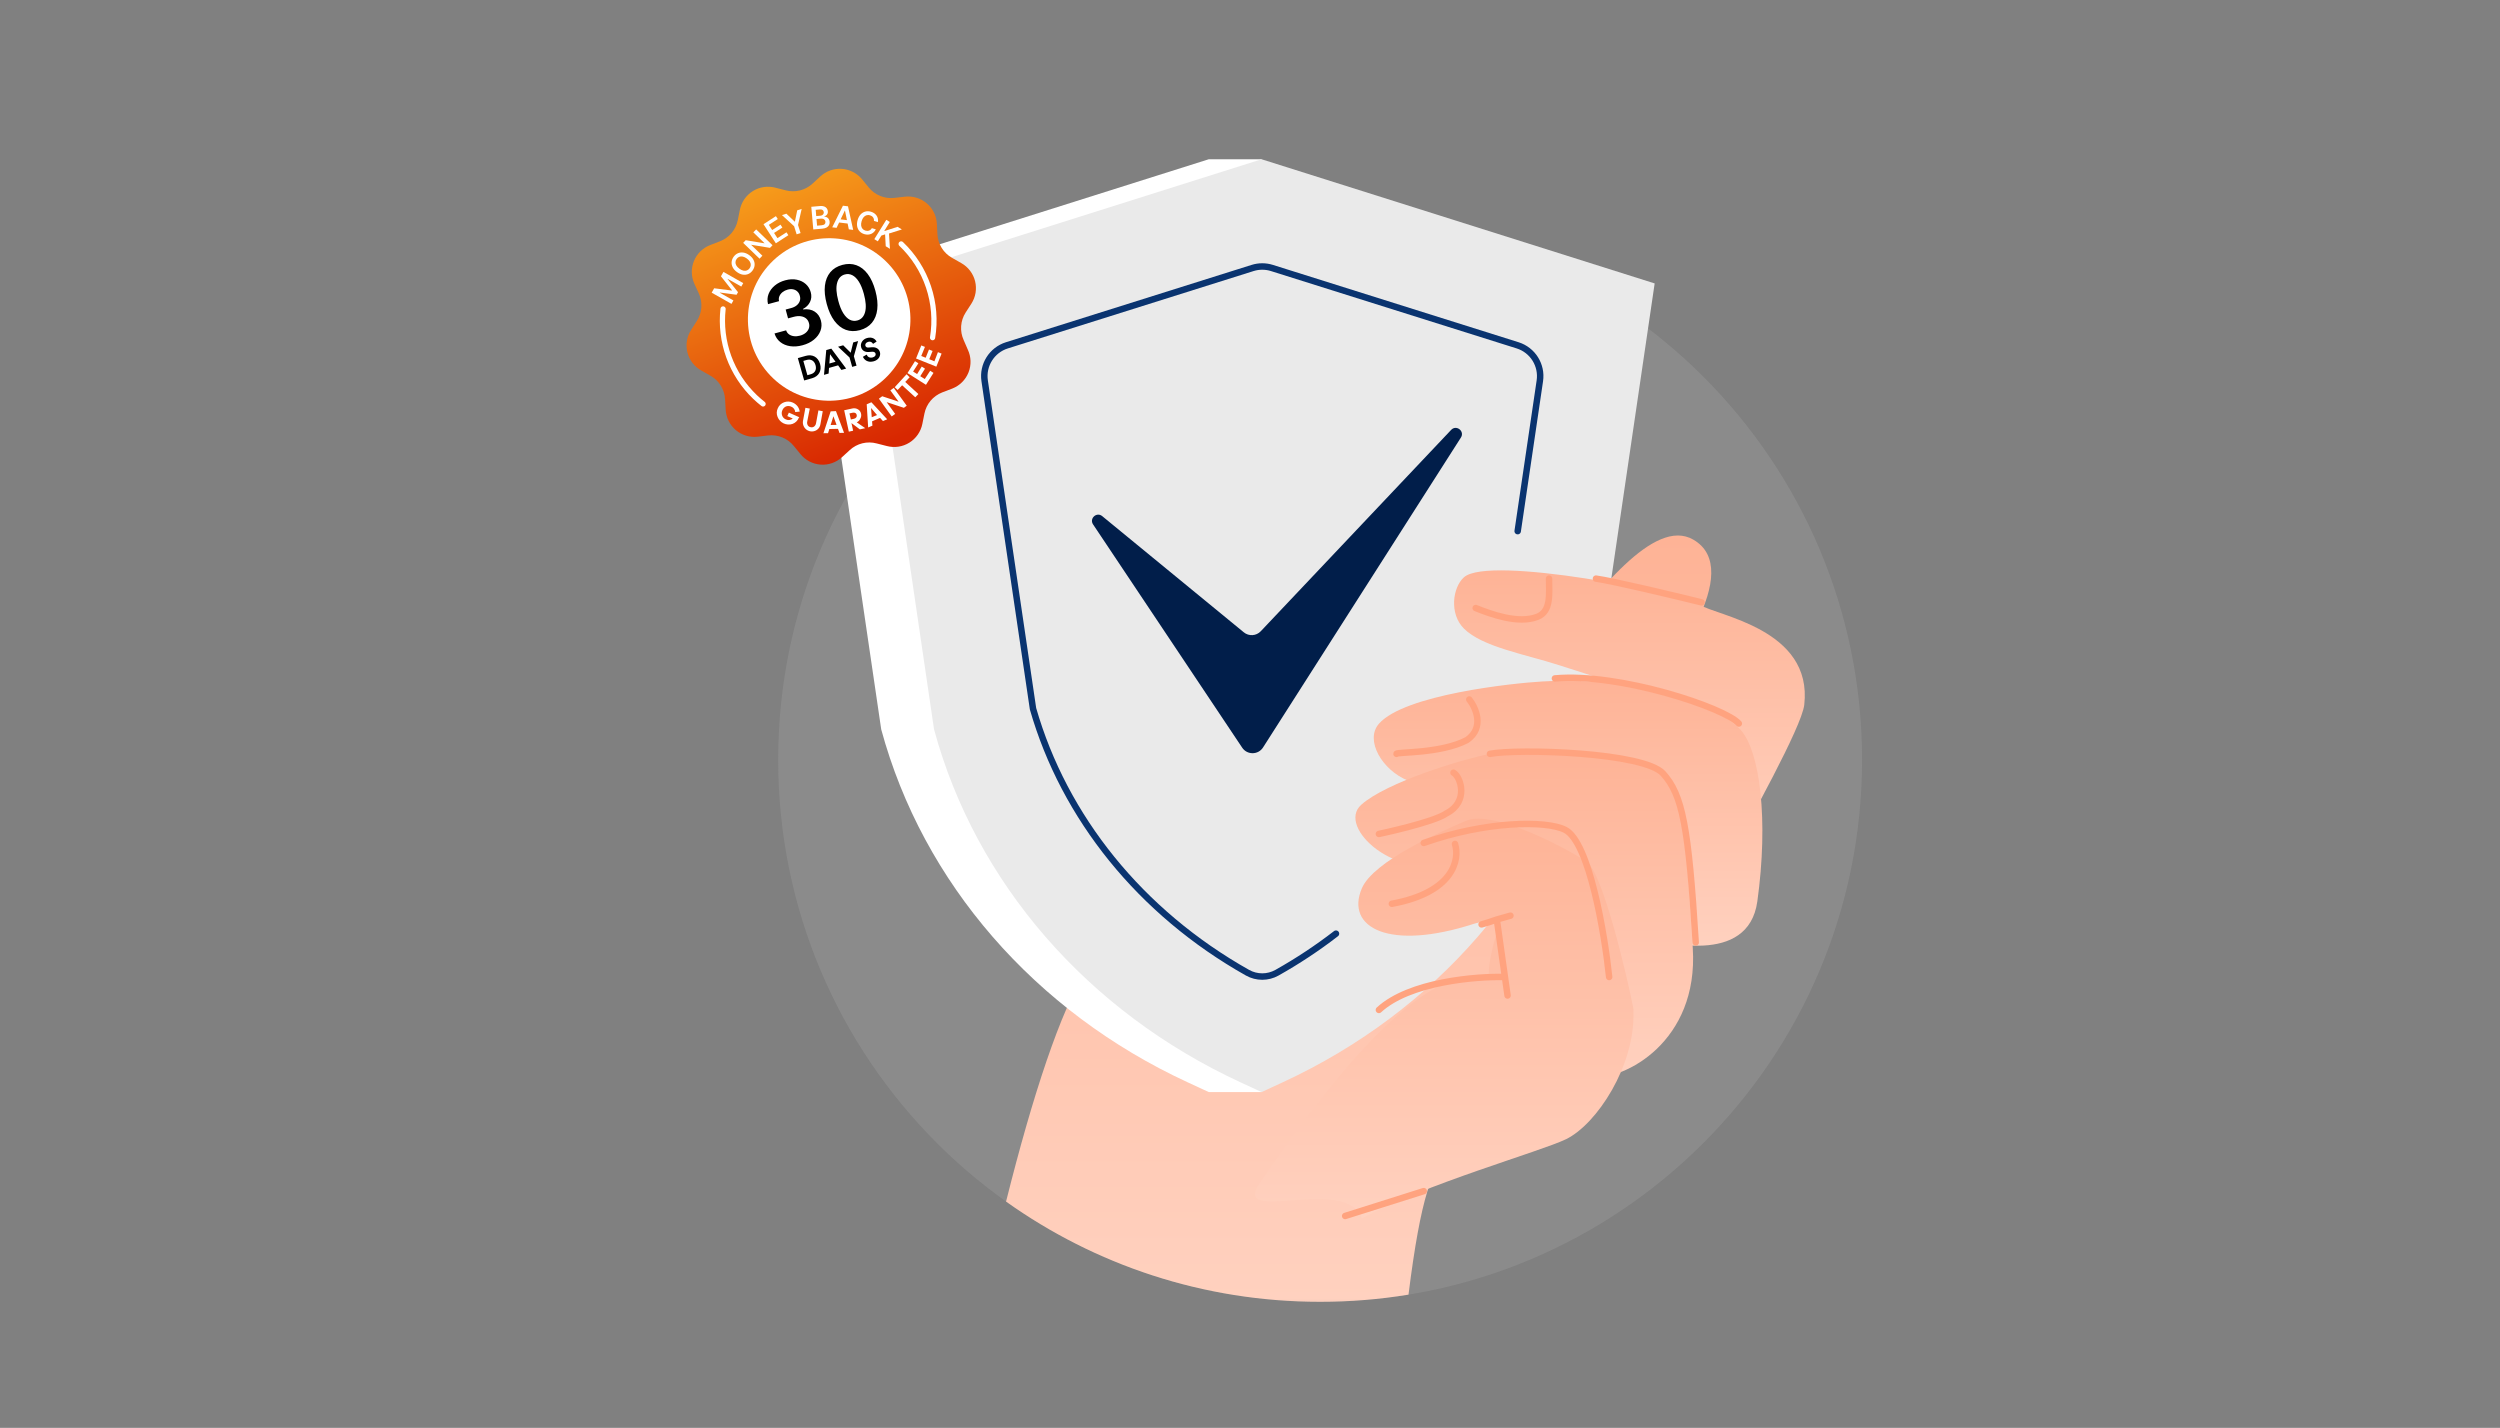 <svg width="492" height="281" viewBox="0 0 492 281" fill="none" xmlns="http://www.w3.org/2000/svg">
<rect x="0" y="0" width="492" height="281" fill="#808080" stroke="none"/>
<g clip-path="url(#clip0_248_245)">
<mask id="mask0_248_245" style="mask-type:luminance" maskUnits="userSpaceOnUse" x="82" y="24" width="326" height="233">
<path d="M407.996 24H82.996V256.935H407.996V24Z" fill="white"/>
</mask>
<g mask="url(#mask0_248_245)">
<path d="M259.801 256.196C318.703 256.196 366.453 208.446 366.453 149.543C366.453 90.641 318.703 42.891 259.801 42.891C200.898 42.891 153.148 90.641 153.148 149.543C153.148 208.446 200.898 256.196 259.801 256.196Z" fill="#D3D3D3" fill-opacity="0.14"/>
<path d="M197.992 236.47C203.247 215.489 208.777 198.733 213.64 191.251C222.913 176.986 227.965 172.461 241.961 159.926L243.081 158.923C251.047 151.785 263.146 149.366 274.083 147.18C283.537 145.291 292.124 143.574 296.421 139.133C298.869 136.602 301.862 132.694 305.135 128.422C314.249 116.521 325.525 101.799 333.202 106.179C343.637 112.133 328.414 132.146 323.39 137.923C321.561 140.025 321.93 145.896 322.405 153.479C323.237 166.743 324.398 185.242 314.714 197.975C303.85 212.258 298.228 216.439 292.556 220.656C290.281 222.349 287.998 224.048 285.364 226.407C281.891 229.518 279.608 235.494 277.193 254.784C271.533 255.713 265.723 256.195 259.799 256.195C236.761 256.195 215.429 248.891 197.992 236.47Z" fill="url(#paint0_linear_248_245)"/>
<path d="M315.242 55.779L302.351 143.534C294.742 171.588 275.173 195.487 248.277 209.891V214.92H237.886L233.732 212.998C203.633 199.085 181.606 173.713 173.422 143.534L160.529 55.779L237.886 31.342H248.277V34.624L315.242 55.779Z" fill="white"/>
<path d="M248.28 31.342L325.637 55.779L312.744 143.534C304.56 173.713 282.533 199.085 252.435 212.998L248.28 214.92L244.126 212.998C214.028 199.085 192 173.713 183.817 143.534L170.924 55.779L248.28 31.342Z" fill="#EAEAEA"/>
<path d="M244.462 147.141L215.115 103.2C214.332 102.028 215.822 100.677 216.912 101.571L244.78 124.439C245.775 125.256 247.233 125.164 248.118 124.229L285.584 84.605C286.606 83.525 288.308 84.855 287.508 86.108L248.568 147.098C247.615 148.59 245.445 148.612 244.462 147.141Z" fill="#011E4A"/>
<path d="M298.679 104.531L303.042 74.944C303.497 71.857 301.643 68.897 298.666 67.96L250.318 52.74C249.077 52.349 247.746 52.349 246.505 52.74L198.157 67.96C195.181 68.897 193.326 71.857 193.781 74.943L203.295 139.475C209.433 160.854 224.432 179.567 245.509 191.429C247.311 192.442 249.511 192.443 251.313 191.429C255.42 189.118 259.296 186.547 262.921 183.746" stroke="#0A3470" stroke-width="1.273" stroke-linecap="round" stroke-linejoin="round"/>
<path d="M355.077 138.718C354.569 143.119 344.039 161.906 340.542 168.439L324.801 136.638C323.037 136.093 316.999 134.192 306.955 130.95C300.02 128.713 291.732 127.322 288.106 123.708C285.166 120.779 285.888 115.596 288.104 113.61C293.056 109.174 331.269 116.817 334.512 119.012C337.754 121.208 356.807 123.708 355.077 138.718Z" fill="url(#paint1_linear_248_245)"/>
<path d="M345.842 177.396C344.063 190.211 327.043 185.438 323.069 184.324V156.047C316.6 155.468 301.247 154.177 291.592 153.647C286.242 153.353 281.251 155.282 277.145 153.647C271.986 151.593 268.559 145.665 271.357 142.448C276.382 136.671 297.896 134.44 303.424 134.12C323.904 132.936 338.777 139.423 342.579 143.667C346.381 147.911 348.066 161.378 345.842 177.396Z" fill="url(#paint2_linear_248_245)"/>
<path d="M333.14 186.633C334.285 204.989 319.741 212.581 313.272 212.002L308.775 171.402L294.079 164.961C291.778 166.447 288.861 168.032 285.343 169.444C275.028 173.585 262.934 162.819 267.885 158.383C272.836 153.947 287.789 149.402 293.226 148.355C298.664 147.308 323.511 148 327.313 152.244C331.115 156.488 331.709 163.687 333.14 186.633Z" fill="url(#paint3_linear_248_245)"/>
<path d="M288.335 161.604C283.788 163.572 270.298 169.416 268.003 174.84C264.73 182.573 273.411 187.206 290.045 181.809L295.615 180.271C295.017 182.123 292.853 188.313 293.002 191.91C282.482 190.71 269.15 201.83 247.917 232.816C242.139 241.247 264.922 231.095 268.032 239.784C280.282 233.059 303.213 226.614 308.189 224.197C314.26 221.247 321.805 209.696 321.461 199.1C321.48 198.829 321.467 198.569 321.422 198.328C320.374 192.889 315.48 171.771 312.239 169.576C308.997 167.381 293.98 159.158 288.468 161.547L288.335 161.604Z" fill="url(#paint4_linear_248_245)"/>
<path d="M333.715 185.468C332.284 162.523 331.111 156.488 327.309 152.244C323.506 148 298.661 147.309 293.223 148.356M316.683 192.274C315.771 183.629 312.764 165.735 308.029 163.313C304.317 161.413 292.402 161.563 280.194 165.891M294.57 180.963L297.256 180.203M294.57 180.963C293.572 181.324 292.57 181.644 291.571 181.924M294.57 180.963L296.171 192.274M296.171 192.274L296.687 195.913M296.171 192.274C290.406 192.125 277.372 193.213 271.369 198.755M286.342 166.087C287.306 169.069 286.171 175.599 273.917 177.865M280.194 234.412L264.729 239.303M342.2 142.389C339.51 139.307 318.708 132.359 306.004 133.513M334.866 118.546C329.33 117.182 317.421 114.337 314.085 113.875M290.42 119.663C293.39 120.857 298.783 122.85 302.542 121.392C305.26 120.339 304.883 117.026 304.851 113.875M289.152 137.656C290.341 139.128 292.297 143.17 288.688 145.645C283.492 148.356 274.832 147.954 274.832 148.356M286.046 152.068C287.457 152.849 289.152 157.768 284.646 160.077C282.185 161.841 271.369 164.119 271.369 164.119" stroke="#FFA37F" stroke-width="1.273" stroke-linecap="round"/>
<path d="M187.421 76.464L185.415 77.231C184.534 77.576 183.754 78.136 183.145 78.861C182.536 79.585 182.119 80.451 181.931 81.378L181.516 83.434C181.364 84.189 181.059 84.904 180.62 85.536C180.182 86.168 179.618 86.705 178.965 87.112C178.312 87.519 177.582 87.788 176.821 87.903C176.06 88.018 175.284 87.977 174.54 87.781L172.51 87.264C171.594 87.022 170.631 87.014 169.711 87.241C168.791 87.469 167.942 87.925 167.245 88.567L165.726 89.953C165.16 90.476 164.494 90.877 163.767 91.133C163.04 91.388 162.268 91.491 161.5 91.436C160.731 91.381 159.982 91.169 159.299 90.814C158.616 90.457 158.013 89.965 157.528 89.367L156.22 87.766C155.621 87.025 154.844 86.448 153.963 86.086C153.082 85.724 152.124 85.59 151.178 85.696L149.101 85.942C148.337 86.03 147.562 85.961 146.825 85.738C146.088 85.516 145.404 85.145 144.815 84.65C144.227 84.153 143.745 83.543 143.401 82.854C143.057 82.165 142.857 81.414 142.814 80.645L142.691 78.558C142.64 77.611 142.351 76.692 141.851 75.886C141.351 75.08 140.656 74.414 139.83 73.948L137.991 72.904C137.32 72.527 136.733 72.016 136.267 71.404C135.8 70.791 135.464 70.09 135.279 69.343C135.094 68.595 135.063 67.818 135.19 67.059C135.316 66.299 135.597 65.574 136.014 64.927L137.14 63.166C137.652 62.369 137.957 61.457 138.025 60.512C138.093 59.567 137.924 58.62 137.532 57.758L136.659 55.864C136.339 55.163 136.165 54.405 136.148 53.635C136.131 52.864 136.271 52.099 136.561 51.385C136.85 50.671 137.281 50.024 137.829 49.482C138.377 48.941 139.03 48.517 139.747 48.237L141.702 47.478C142.585 47.137 143.369 46.579 143.979 45.856C144.589 45.132 145.007 44.267 145.194 43.339L145.609 41.282C145.761 40.528 146.066 39.813 146.505 39.18C146.944 38.548 147.507 38.012 148.16 37.605C148.813 37.198 149.542 36.928 150.303 36.813C151.064 36.698 151.841 36.74 152.585 36.935L154.622 37.459C155.539 37.698 156.501 37.704 157.42 37.477C158.34 37.249 159.188 36.796 159.887 36.157L161.399 34.764C161.965 34.228 162.635 33.816 163.368 33.552C164.1 33.288 164.88 33.178 165.657 33.229C166.435 33.281 167.193 33.492 167.884 33.851C168.576 34.209 169.186 34.706 169.676 35.312L170.984 36.913C171.584 37.645 172.357 38.214 173.234 38.57C174.111 38.925 175.063 39.055 176.003 38.946L178.087 38.708C178.852 38.621 179.626 38.692 180.362 38.915C181.098 39.138 181.782 39.508 182.37 40.004C182.959 40.5 183.44 41.11 183.785 41.798C184.129 42.486 184.33 43.237 184.375 44.005L184.483 46.092C184.531 47.045 184.819 47.971 185.32 48.784C185.822 49.596 186.521 50.269 187.352 50.739L189.191 51.782C189.861 52.161 190.447 52.672 190.912 53.284C191.378 53.897 191.714 54.598 191.899 55.345C192.084 56.092 192.114 56.868 191.989 57.627C191.863 58.386 191.584 59.112 191.168 59.759L190.035 61.513C189.523 62.312 189.22 63.226 189.153 64.172C189.086 65.118 189.257 66.065 189.651 66.928L190.465 68.809C190.794 69.508 190.976 70.267 191 71.039C191.023 71.811 190.888 72.579 190.603 73.297C190.318 74.014 189.888 74.666 189.34 75.211C188.793 75.756 188.14 76.182 187.421 76.464Z" fill="url(#paint5_linear_248_245)"/>
<path d="M177.346 48.005C179.802 50.343 181.649 53.246 182.727 56.461C183.805 59.676 184.08 63.106 183.529 66.452" stroke="white" stroke-width="1.029" stroke-miterlimit="10" stroke-linecap="round" stroke-linejoin="round"/>
<path d="M150.173 79.495C149.64 79.073 149.114 78.628 148.617 78.154C146.299 75.943 144.522 73.227 143.426 70.216C142.331 67.206 141.945 63.983 142.299 60.799" stroke="white" stroke-width="1.029" stroke-miterlimit="10" stroke-linecap="round" stroke-linejoin="round"/>
<path d="M174.758 73.904C180.851 67.51 180.607 57.388 174.213 51.295C167.819 45.202 157.697 45.446 151.604 51.84C145.511 58.233 145.755 68.356 152.149 74.449C158.543 80.541 168.665 80.298 174.758 73.904Z" fill="white"/>
<path d="M157.302 82.112L155.249 81.204L154.939 81.886L156.017 82.361C155.838 82.524 155.612 82.626 155.371 82.652C155.119 82.689 154.862 82.647 154.635 82.532C154.472 82.463 154.325 82.361 154.204 82.233C154.082 82.105 153.988 81.953 153.928 81.787C153.864 81.617 153.835 81.437 153.842 81.257C153.849 81.076 153.892 80.898 153.968 80.734C154.101 80.405 154.354 80.14 154.675 79.991C154.841 79.928 155.017 79.898 155.194 79.904C155.371 79.91 155.545 79.951 155.706 80.025C155.927 80.109 156.119 80.254 156.259 80.443C156.4 80.633 156.484 80.858 156.501 81.093L157.384 81C157.331 80.623 157.185 80.265 156.96 79.958C156.715 79.645 156.398 79.396 156.036 79.233C155.768 79.108 155.477 79.038 155.182 79.026C154.886 79.014 154.592 79.062 154.315 79.166C154.036 79.265 153.782 79.422 153.568 79.626C153.355 79.83 153.186 80.076 153.073 80.349C152.945 80.612 152.874 80.9 152.866 81.194C152.858 81.487 152.913 81.778 153.027 82.048C153.245 82.611 153.672 83.069 154.218 83.326C154.765 83.583 155.39 83.62 155.963 83.428C156.24 83.327 156.493 83.169 156.706 82.964C156.918 82.759 157.085 82.511 157.196 82.238L157.302 82.112ZM161.917 80.927L161.064 80.766L160.596 83.295C160.556 83.547 160.425 83.775 160.226 83.935C160.132 84.007 160.023 84.057 159.907 84.081C159.79 84.106 159.67 84.103 159.555 84.075C159.435 84.059 159.319 84.018 159.217 83.953C159.115 83.887 159.029 83.8 158.966 83.697C158.843 83.477 158.806 83.219 158.861 82.974L159.365 80.408L158.505 80.254L158.03 82.82C157.968 83.161 158.008 83.514 158.145 83.833C158.281 84.152 158.508 84.424 158.798 84.616C159.087 84.807 159.427 84.91 159.774 84.91C160.121 84.911 160.461 84.81 160.751 84.619C160.944 84.488 161.107 84.319 161.23 84.121C161.353 83.923 161.432 83.701 161.463 83.47L161.917 80.927ZM164.514 80.908L166.111 85.179L165.212 85.201L164.917 84.395L163.213 84.429L162.957 85.248L162.051 85.262L163.477 80.954L164.514 80.908ZM164.016 81.921L163.47 83.639L164.637 83.618L164.016 81.921ZM168.571 83.088L170.283 84.266L169.222 84.502L167.567 83.264L167.894 84.766L167.049 84.953L166.135 80.738L167.745 80.387C168.119 80.297 168.514 80.358 168.844 80.557C169.001 80.645 169.137 80.767 169.242 80.914C169.347 81.061 169.419 81.228 169.452 81.406C169.533 81.736 169.485 82.085 169.316 82.381C169.183 82.71 168.926 82.974 168.601 83.116L168.571 83.088ZM168.069 82.411C168.246 82.38 168.405 82.282 168.512 82.139C168.562 82.071 168.596 81.992 168.612 81.909C168.628 81.826 168.624 81.74 168.602 81.658C168.588 81.578 168.557 81.502 168.51 81.435C168.463 81.368 168.402 81.313 168.332 81.273C168.171 81.196 167.989 81.177 167.816 81.22L167.173 81.359L167.448 82.556L168.069 82.411ZM170.569 79.565L171.488 79.165L174.601 82.515L173.768 82.868L173.195 82.237L171.622 82.92L171.693 83.767L170.853 84.129L170.569 79.565ZM171.421 80.291L171.559 82.109L172.601 81.685L171.421 80.291ZM176.847 79.058L173.622 77.982L172.966 78.462L175.488 81.956L176.172 81.461L174.491 79.136L177.884 80.259L178.448 79.846L175.896 76.338L175.219 76.826L176.847 79.058ZM178.415 73.651L176.082 76.203L176.653 76.748L177.538 75.82L180.127 78.188L180.736 77.549L178.146 75.166L179.024 74.246L178.415 73.651ZM181.992 74.595L181.108 74.036L182.038 72.555L181.396 72.142L180.489 73.615L179.7 73.119L180.735 71.498L180.072 71.079L178.591 73.422L182.23 75.728L183.712 73.385L183.063 72.966L181.992 74.595ZM183.896 71.11L182.878 70.692L183.535 69.066L182.825 68.785L182.174 70.404L181.303 70.055L182.029 68.268L181.311 67.98L180.277 70.552L184.27 72.16L185.303 69.589L184.585 69.301L183.896 71.11Z" fill="white"/>
<path d="M158.892 73.839L158.097 71.028L158.786 70.832C159.505 70.629 160.229 70.913 160.5 71.869C160.77 72.825 160.294 73.442 159.575 73.646L158.892 73.839ZM159.83 74.431C161.084 74.077 161.78 73.008 161.387 71.618C160.994 70.228 159.846 69.675 158.592 70.029L157.016 70.475L158.26 74.876L159.83 74.431ZM165.59 72.802L166.521 72.539L163.601 68.613L162.608 68.894L162.165 73.771L163.07 73.515L163.152 72.406L164.939 71.9L165.59 72.802ZM163.354 69.708L164.433 71.199L163.217 71.543L163.354 69.708ZM167.187 70.353L167.71 72.202L168.567 71.96L168.043 70.111L168.874 67.121L167.911 67.393L167.418 69.416L165.938 67.951L164.932 68.236L167.187 70.353ZM172.515 67.224C172.275 66.755 171.683 66.226 170.616 66.528C169.784 66.763 169.251 67.557 169.472 68.339C169.66 69.003 170.242 69.328 170.983 69.273L171.632 69.223C171.993 69.195 172.242 69.339 172.314 69.593C172.402 69.903 172.212 70.205 171.753 70.335C171.132 70.51 170.717 70.205 170.557 69.782L169.823 70.217C170.068 70.825 170.796 71.43 171.963 71.1C172.986 70.81 173.358 69.968 173.167 69.291C172.991 68.671 172.416 68.271 171.571 68.342L170.923 68.398C170.583 68.427 170.374 68.279 170.305 68.037C170.223 67.745 170.42 67.401 170.836 67.283C171.394 67.125 171.7 67.448 171.812 67.677L172.515 67.224Z" fill="black"/>
<path d="M157.942 67.947C157.068 68.183 156.251 68.243 155.49 68.127C154.733 68.01 154.086 67.737 153.55 67.308C153.013 66.88 152.638 66.32 152.425 65.626L154.707 65.01C154.818 65.34 155.009 65.604 155.279 65.8C155.548 65.992 155.869 66.112 156.242 66.159C156.615 66.206 157.01 66.173 157.427 66.061C157.872 65.941 158.246 65.757 158.548 65.51C158.85 65.26 159.06 64.969 159.179 64.637C159.298 64.305 159.306 63.958 159.204 63.594C159.106 63.217 158.92 62.912 158.644 62.678C158.368 62.444 158.02 62.297 157.6 62.236C157.184 62.175 156.713 62.215 156.186 62.357L155.088 62.654L154.619 60.917L155.718 60.621C156.151 60.504 156.509 60.327 156.793 60.09C157.08 59.852 157.28 59.572 157.393 59.251C157.505 58.925 157.51 58.583 157.41 58.224C157.319 57.87 157.157 57.586 156.925 57.371C156.696 57.15 156.417 57.007 156.086 56.94C155.759 56.871 155.401 56.89 155.013 56.995C154.633 57.097 154.299 57.261 154.012 57.486C153.726 57.711 153.518 57.978 153.388 58.286C153.258 58.591 153.233 58.919 153.315 59.27L151.148 59.855C150.976 59.154 151.012 58.489 151.254 57.859C151.499 57.224 151.906 56.672 152.474 56.201C153.041 55.727 153.727 55.381 154.532 55.164C155.362 54.94 156.124 54.901 156.819 55.048C157.518 55.19 158.105 55.476 158.582 55.908C159.059 56.339 159.382 56.871 159.553 57.502C159.746 58.201 159.698 58.844 159.409 59.43C159.124 60.015 158.665 60.471 158.032 60.798L158.058 60.895C158.965 60.78 159.723 60.923 160.33 61.324C160.941 61.719 161.348 62.306 161.554 63.084C161.742 63.781 161.712 64.457 161.464 65.115C161.219 65.767 160.792 66.342 160.184 66.841C159.58 67.338 158.833 67.707 157.942 67.947ZM169.23 64.973C168.23 65.243 167.304 65.221 166.451 64.909C165.601 64.591 164.854 64.004 164.211 63.149C163.57 62.288 163.067 61.18 162.702 59.824C162.34 58.467 162.221 57.262 162.344 56.208C162.471 55.149 162.823 54.273 163.4 53.579C163.981 52.883 164.769 52.402 165.765 52.133C166.761 51.864 167.684 51.884 168.536 52.193C169.388 52.501 170.133 53.082 170.771 53.934C171.413 54.786 171.917 55.887 172.281 57.239C172.648 58.599 172.77 59.813 172.645 60.88C172.523 61.941 172.173 62.822 171.593 63.521C171.017 64.219 170.229 64.703 169.23 64.973ZM168.717 63.073C169.494 62.863 170.004 62.315 170.247 61.429C170.492 60.538 170.414 59.345 170.011 57.852C169.744 56.864 169.418 56.062 169.03 55.446C168.642 54.83 168.214 54.403 167.746 54.164C167.277 53.922 166.785 53.87 166.271 54.009C165.498 54.218 164.991 54.767 164.749 55.657C164.506 56.543 164.582 57.727 164.978 59.21C165.242 60.203 165.566 61.01 165.95 61.631C166.339 62.251 166.768 62.682 167.238 62.925C167.706 63.163 168.199 63.213 168.717 63.073Z" fill="black"/>
<path d="M140.057 57.597L140.547 56.733L144.026 57.177L144.052 57.131L141.884 54.374L142.374 53.51L146.27 55.719L145.886 56.396L143.209 54.879L143.189 54.915L145.244 57.503L144.957 58.009L141.675 57.571L141.655 57.608L144.337 59.129L143.953 59.806L140.057 57.597Z" fill="white"/>
<path d="M147.45 50.21C147.841 50.493 148.123 50.808 148.297 51.156C148.47 51.502 148.539 51.854 148.505 52.212C148.472 52.57 148.341 52.907 148.111 53.225C147.882 53.544 147.602 53.775 147.273 53.92C146.943 54.064 146.586 54.108 146.203 54.054C145.819 53.999 145.432 53.83 145.042 53.548C144.65 53.266 144.368 52.952 144.195 52.606C144.021 52.258 143.952 51.905 143.984 51.548C144.018 51.19 144.15 50.851 144.379 50.533C144.609 50.215 144.888 49.984 145.217 49.84C145.546 49.695 145.903 49.65 146.287 49.706C146.671 49.76 147.058 49.928 147.45 50.21ZM146.972 50.872C146.697 50.673 146.433 50.549 146.182 50.498C145.93 50.446 145.701 50.461 145.495 50.542C145.287 50.623 145.113 50.762 144.97 50.959C144.828 51.157 144.751 51.367 144.74 51.589C144.728 51.81 144.786 52.033 144.914 52.256C145.042 52.478 145.243 52.688 145.519 52.887C145.794 53.086 146.058 53.211 146.31 53.263C146.561 53.313 146.79 53.298 146.998 53.218C147.204 53.136 147.378 52.997 147.521 52.799C147.663 52.602 147.741 52.392 147.753 52.171C147.764 51.949 147.706 51.727 147.578 51.505C147.45 51.282 147.248 51.071 146.972 50.872Z" fill="white"/>
<path d="M148.813 45.147L152.033 48.261L151.531 48.78L147.871 48.176L147.845 48.203L150.038 50.324L149.474 50.907L146.254 47.793L146.759 47.271L150.419 47.878L150.447 47.85L148.252 45.727L148.813 45.147Z" fill="white"/>
<path d="M152.688 47.882L150.254 44.121L152.699 42.538L153.069 43.109L151.305 44.251L151.965 45.272L153.603 44.212L153.973 44.783L152.335 45.843L153 46.87L154.778 45.718L155.148 46.289L152.688 47.882Z" fill="white"/>
<path d="M153.887 42.328L154.762 42.054L156.399 43.618L156.441 43.605L156.895 41.387L157.769 41.113L157.053 44.28L157.552 45.874L156.78 46.116L156.281 44.521L153.887 42.328Z" fill="white"/>
<path d="M160.052 45.157L159.662 40.695L161.371 40.546C161.693 40.518 161.966 40.545 162.188 40.628C162.411 40.71 162.584 40.833 162.705 40.998C162.828 41.163 162.899 41.356 162.918 41.577C162.934 41.758 162.913 41.917 162.854 42.052C162.796 42.186 162.711 42.298 162.6 42.388C162.49 42.478 162.363 42.547 162.221 42.595L162.225 42.638C162.384 42.633 162.54 42.669 162.693 42.744C162.847 42.819 162.978 42.932 163.085 43.084C163.192 43.235 163.255 43.424 163.275 43.651C163.295 43.882 163.257 44.094 163.162 44.289C163.066 44.481 162.91 44.641 162.694 44.766C162.478 44.892 162.2 44.97 161.858 45L160.052 45.157ZM160.801 44.411L161.671 44.335C161.964 44.31 162.17 44.235 162.29 44.112C162.411 43.988 162.464 43.837 162.448 43.659C162.437 43.527 162.393 43.411 162.319 43.311C162.244 43.209 162.144 43.133 162.018 43.082C161.892 43.03 161.745 43.012 161.578 43.026L160.687 43.104L160.801 44.411ZM160.636 42.522L161.436 42.452C161.576 42.44 161.699 42.404 161.806 42.343C161.913 42.281 161.995 42.2 162.051 42.1C162.108 41.999 162.13 41.882 162.119 41.752C162.104 41.579 162.031 41.442 161.899 41.341C161.769 41.239 161.584 41.199 161.346 41.22L160.529 41.291L160.636 42.522Z" fill="white"/>
<path d="M164.639 44.84L163.779 44.734L165.89 40.481L166.885 40.603L167.906 45.241L167.047 45.136L166.293 41.456L166.258 41.451L164.639 44.84ZM164.881 43.1L167.226 43.388L167.147 44.035L164.802 43.747L164.881 43.1Z" fill="white"/>
<path d="M172.776 43.705L171.991 43.475C172.007 43.34 171.998 43.214 171.967 43.097C171.937 42.979 171.887 42.871 171.818 42.775C171.749 42.679 171.662 42.597 171.557 42.528C171.454 42.459 171.337 42.405 171.206 42.366C170.972 42.298 170.748 42.296 170.533 42.361C170.318 42.425 170.127 42.554 169.959 42.749C169.792 42.944 169.66 43.202 169.566 43.526C169.47 43.855 169.44 44.147 169.476 44.402C169.514 44.656 169.606 44.867 169.752 45.034C169.899 45.2 170.089 45.317 170.321 45.385C170.45 45.422 170.575 45.441 170.697 45.44C170.821 45.438 170.937 45.416 171.046 45.376C171.157 45.335 171.258 45.275 171.348 45.195C171.439 45.115 171.515 45.016 171.576 44.897L172.36 45.13C172.271 45.326 172.151 45.499 172.001 45.65C171.852 45.801 171.679 45.922 171.482 46.013C171.286 46.103 171.071 46.156 170.839 46.172C170.607 46.186 170.363 46.156 170.107 46.081C169.729 45.97 169.417 45.784 169.171 45.523C168.926 45.261 168.766 44.94 168.692 44.56C168.618 44.18 168.648 43.759 168.783 43.297C168.918 42.834 169.12 42.462 169.388 42.184C169.657 41.904 169.965 41.72 170.313 41.632C170.661 41.543 171.022 41.554 171.397 41.664C171.637 41.733 171.849 41.832 172.035 41.959C172.221 42.087 172.376 42.239 172.499 42.416C172.622 42.592 172.708 42.789 172.757 43.007C172.808 43.223 172.814 43.456 172.776 43.705Z" fill="white"/>
<path d="M172.064 47.065L174.427 43.259L175.116 43.687L174.031 45.436L174.077 45.465L176.647 44.638L177.489 45.16L174.957 45.954L175.14 48.974L174.311 48.46L174.189 46.123L173.458 46.359L172.754 47.493L172.064 47.065Z" fill="white"/>
</g>
</g>
<defs>
<linearGradient id="paint0_linear_248_245" x1="267.385" y1="105.389" x2="267.385" y2="256.195" gradientUnits="userSpaceOnUse">
<stop stop-color="#FEB396"/>
<stop offset="1" stop-color="#FFD1BF"/>
</linearGradient>
<linearGradient id="paint1_linear_248_245" x1="320.675" y1="112.249" x2="320.675" y2="168.439" gradientUnits="userSpaceOnUse">
<stop stop-color="#FEB396"/>
<stop offset="1" stop-color="#FFD1BF"/>
</linearGradient>
<linearGradient id="paint2_linear_248_245" x1="308.596" y1="133.978" x2="308.596" y2="186.116" gradientUnits="userSpaceOnUse">
<stop stop-color="#FEB396"/>
<stop offset="1" stop-color="#FFD1BF"/>
</linearGradient>
<linearGradient id="paint3_linear_248_245" x1="299.972" y1="147.923" x2="299.972" y2="212.033" gradientUnits="userSpaceOnUse">
<stop stop-color="#FEB396"/>
<stop offset="1" stop-color="#FFD1BF"/>
</linearGradient>
<linearGradient id="paint4_linear_248_245" x1="284.227" y1="161.116" x2="284.227" y2="239.784" gradientUnits="userSpaceOnUse">
<stop stop-color="#FEB396"/>
<stop offset="1" stop-color="#FFD1BF"/>
</linearGradient>
<linearGradient id="paint5_linear_248_245" x1="151.084" y1="35.095" x2="172.562" y2="88.135" gradientUnits="userSpaceOnUse">
<stop stop-color="#F79E1B"/>
<stop offset="1" stop-color="#D82701"/>
</linearGradient>
<clipPath id="clip0_248_245">
<rect width="325" height="232.935" fill="white" transform="translate(83 24)"/>
</clipPath>
</defs>
</svg>
